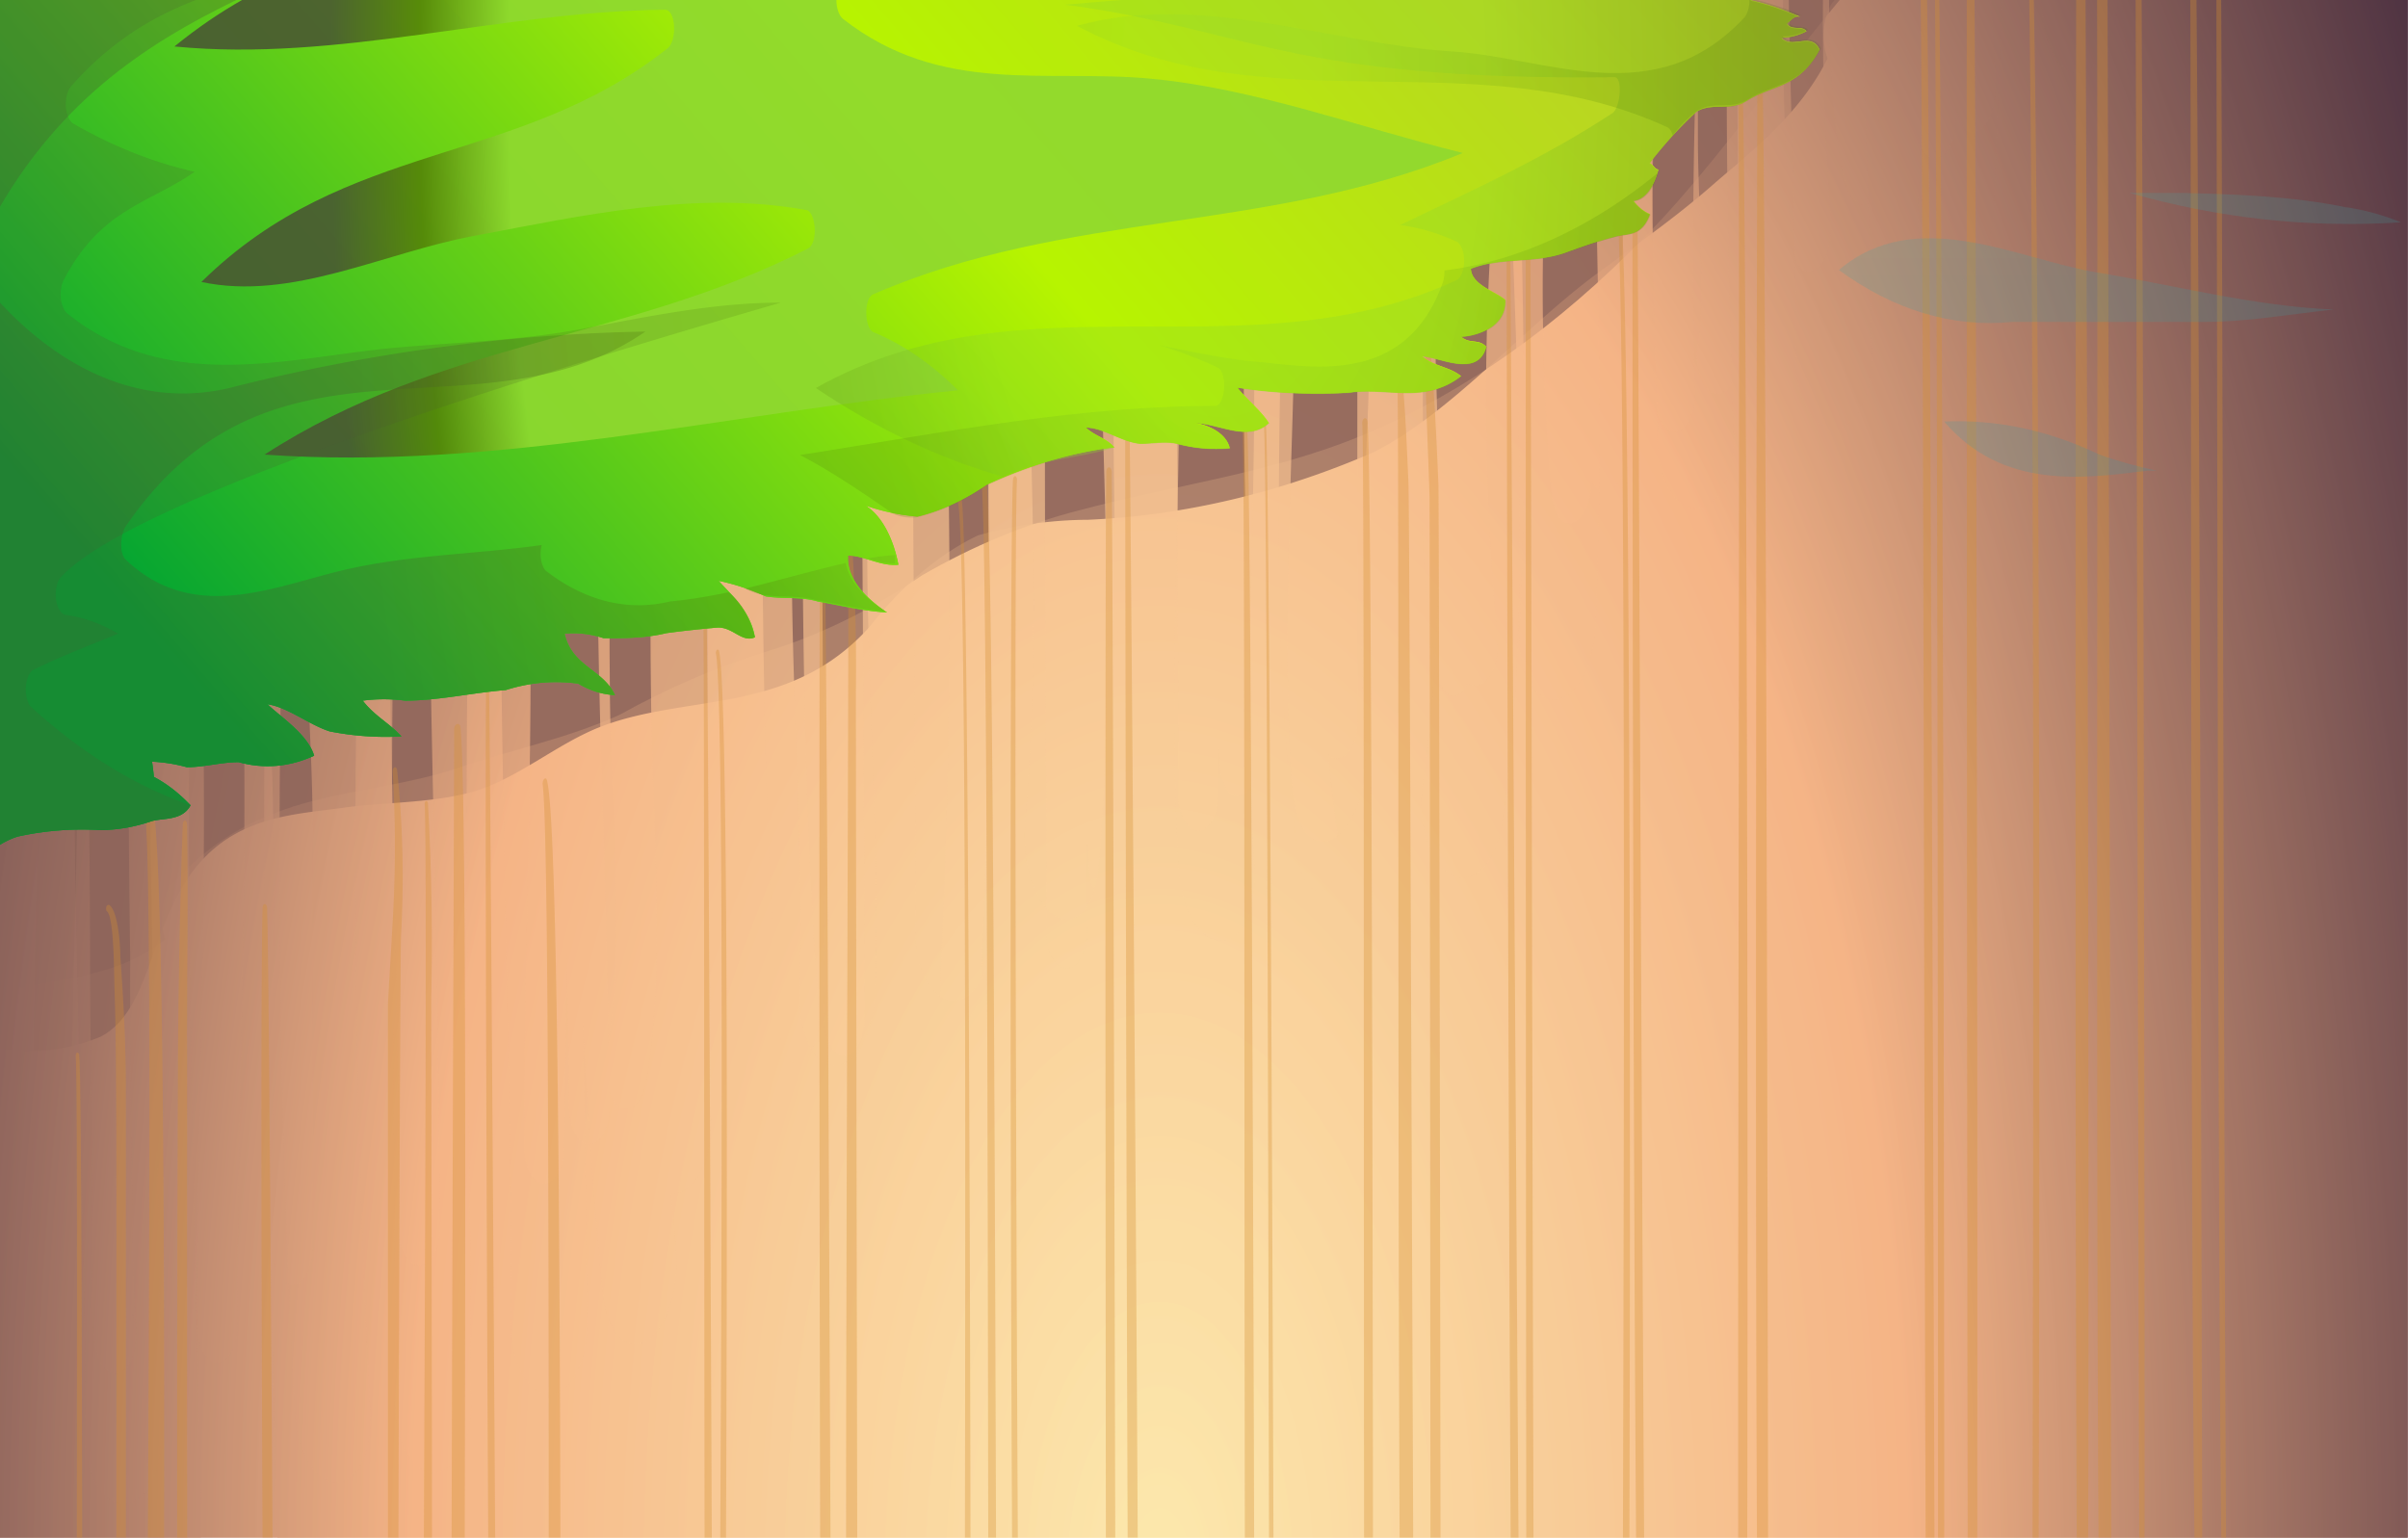 <svg xmlns="http://www.w3.org/2000/svg" width="1439" height="919" fill="none"><g clip-path="url(#a)"><g clip-path="url(#b)"><path fill="url(#c)" d="M0 409.706v841.524h1438.73V-206.823C928.765-211.213 108.311 336.173 0 409.706Z"/><path fill="#8D645B" d="M60.173 619.606c26.325-13.719 29.183-54.876 47.235-86.704 24.821-44.998 64.836-45.547 96.276-49.937 25.122-3.567 50.395-2.743 75.216-8.78 27.98-6.585 53.253-29.633 80.631-40.059 52.05-19.755 112.373-6.585 159.909-59.266 19.728-25.109 41.726-43.684 64.987-54.876 21.803-6.126 43.828-9.244 65.889-9.329 57.428-2.574 114.552-16.092 170.439-40.333 45.731-23.048 87.25-71.888 131.627-105.362 23.919-17.56 48.138-34.297 71.608-54.876 19.7-17.285 51.14-40.608 68.14-75.18-1.13-3.013-1.89-6.453-2.2-10.067a43.84 43.84 0 0 1 .41-10.813c.58-3.503 1.58-6.725 2.93-9.427s3.02-4.816 4.88-6.185c34.9-22.224 68.15-54.876 103.2-76.003 30.27-15.067 61.16-25.71 92.36-31.828 49.24-11.788 97.68-32.75 144.57-62.558v-34.846C928.765-211.213 108.311 336.173 0 409.706v216.759c20.13 3.637 40.448 1.32 60.173-6.859Z" opacity=".7" style="mix-blend-mode:multiply"/><path fill="#8D645B" d="M98.683 561.438c-1.764-5.106-2.389-11.251-1.745-17.171.643-5.92 2.506-11.166 5.205-14.657 52.2-60.364 114.779-51.309 172.094-70.79 31.891-10.975 64.384-17.286 95.975-31.554 28.516-15.887 57.558-28.443 86.95-37.59 32.031-9.68 63.469-25.026 93.869-45.821 30.443-17.617 61.641-30.558 93.267-38.687 61.226-16.463 122.602-22.774 183.076-50.76 58.104-26.424 113.829-67.912 165.474-123.196C1046.85 72.769 1095.89-5.978 1152.01-55.64c26.92-25.304 55.69-43.416 85.44-53.779 30.09-9.329 61.23-9.877 91.91-15.639 37.5-10.523 74.2-28.937 109.37-54.876v-27.438C928.765-211.213 108.311 336.173 0 409.706V593.54c33.095-9.603 68.145-7.683 98.683-32.102Z" opacity=".7" style="mix-blend-mode:multiply"/><path fill="url(#d)" d="M364.497 417.663c-.903-78.472.902-156.67 1.654-235.143l-4.061 2.195c-11.433 145.695 0 293.586 1.504 439.006 9.778-61.735 1.655-141.579.903-206.058Z" opacity=".7" style="mix-blend-mode:multiply"/><path fill="url(#e)" d="M787.659-32.593h-1.354c.601 10.976 1.053 21.95 1.354 32.926.15-10.7 0-21.676 0-32.925Z" opacity=".7" style="mix-blend-mode:multiply"/><path fill="url(#f)" d="M812.331-43.293v65.576c0 47.193-1.054 94.112-1.204 141.031v265.599c.203 3.901-.163 7.83-1.061 11.389-.898 3.56-2.296 6.623-4.053 8.88-1.756 2.256-3.808 3.625-5.948 3.969-2.14.343-4.292-.351-6.238-2.014 1.505 16.463 3.31 32.926 5.566 49.114.747 2.902 1.145 6.062 1.168 9.268.023 3.205-.331 6.383-1.036 9.319-.705 2.936-1.746 5.564-3.054 7.707-1.307 2.142-2.85 3.751-4.526 4.717-1.676.966-3.446 1.268-5.191.885-1.745-.382-3.425-1.441-4.928-3.104-1.502-1.663-2.793-3.893-3.784-6.54-.992-2.647-1.662-5.65-1.965-8.807-24.22-173.408-2.107-356.693-12.035-535.313l-18.202 8.231c-1.204 152.555-7.823 307.03 6.468 457.39 3.159 31.827-20.158 45.546-23.317 13.444 0-3.292 0-6.859-.902-10.426v27.438c0 5.821-1.268 11.404-3.525 15.521-2.257 4.116-5.318 6.429-8.51 6.429-3.191 0-6.253-2.313-8.509-6.429-2.257-4.117-3.525-9.7-3.525-15.521 0-154.75 0-310.323-7.672-464.524l-25.724 12.347c-7.929 160.754-6.821 322.565 3.309 482.907 2.407 31.828-20.91 45.547-23.316 13.445 0-4.939 0-9.878-1.053-14.817v50.211a39.82 39.82 0 0 1-.504 9.232c-.521 2.978-1.382 5.722-2.525 8.052-1.143 2.33-2.542 4.194-4.107 5.471-1.565 1.276-3.26 1.936-4.974 1.936-1.714 0-3.409-.66-4.974-1.936-1.565-1.277-2.965-3.141-4.108-5.471-1.143-2.33-2.003-5.074-2.525-8.052a39.82 39.82 0 0 1-.503-9.232c0-170.114-3.009-340.504 1.956-510.619l-45.13 22.5c10.939 173.088 12.25 347.75 3.911 521.319-1.504 31.828-25.723 32.377-24.219 0 8.352-169.418 7.293-339.942-3.159-508.973l-44.227 23.048c0 168.195 2.106 336.389 2.106 504.583.19 3.107.019 6.253-.503 9.231-.522 2.978-1.382 5.722-2.525 8.053-1.143 2.33-2.543 4.194-4.108 5.47-1.565 1.277-3.26 1.936-4.974 1.936-1.714 0-3.409-.659-4.974-1.936-1.565-1.276-2.964-3.14-4.107-5.47-1.143-2.331-2.004-5.075-2.525-8.053a39.757 39.757 0 0 1-.503-9.231c0-164.627-1.655-327.883-1.956-491.687l-11.583 6.311c1.354 161.335-1.956 323.767 10.53 483.181 2.407 31.828-20.91 45.547-23.317 13.445-12.636-159.963-10.079-321.847-11.282-483.456-21.813 11.798-43.174 23.871-63.934 35.395-.902 90.271-3.309 180.541-1.354 270.537 1.354 64.479 7.823 143.501-3.309 205.785-.538 4.211-1.737 8.046-3.451 11.033-1.715 2.987-3.87 4.997-6.201 5.783-2.332.787-4.738.315-6.925-1.356-2.187-1.671-4.058-4.469-5.386-8.052v9.054c0 5.822-1.268 11.405-3.525 15.522-2.257 4.116-5.318 6.429-8.51 6.429-3.191 0-6.252-2.313-8.509-6.429-2.257-4.117-3.525-9.7-3.525-15.522 0-30.181-.752-60.363-1.505-90.545 0 37.865-1.203 76.003-1.353 114.142 0 5.822-1.268 11.405-3.525 15.521-2.257 4.117-5.318 6.429-8.51 6.429s-6.253-2.312-8.51-6.429c-2.257-4.116-3.524-9.699-3.524-15.521 0-156.396 9.928-315.261-1.806-470.56l-55.659 32.377c0 161.609 6.619 322.944 6.92 484.553.19 3.107.018 6.253-.504 9.231-.521 2.978-1.382 5.722-2.525 8.052-1.143 2.331-2.542 4.195-4.107 5.471-1.565 1.276-3.26 1.936-4.974 1.936-1.714 0-3.409-.66-4.974-1.936-1.565-1.276-2.965-3.14-4.108-5.471-1.143-2.33-2.003-5.074-2.525-8.052a39.812 39.812 0 0 1-.503-9.231c0-156.67-7.07-313.341-6.92-470.011l-47.837 29.359c-5.566 66.948 3.159 137.189 3.159 205.509V745.82c0 5.822-1.268 11.405-3.525 15.521-2.257 4.117-5.318 6.43-8.51 6.43-3.191 0-6.252-2.313-8.509-6.43-2.257-4.116-3.525-9.699-3.525-15.521 0-93.289 2.256-187.949 0-281.238a2629.44 2629.44 0 0 1-4.212-157.768l-16.698 10.426c9.477 157.494 0 317.182 0 475.225 0 5.821-1.268 11.404-3.525 15.521-2.257 4.116-5.318 6.429-8.51 6.429-3.191 0-6.252-2.313-8.509-6.429-2.257-4.117-3.525-9.7-3.525-15.521 0-152.555 9.176-308.128 0-460.408L76.72 359.495c0 69.692 0 139.384 1.053 209.076 0 51.584 0 103.441 1.504 155.299 0 16.463 0 32.925.753 49.388.752 16.463 3.31 22.774-.753 12.073 1.856 5.021 2.541 11.181 1.906 17.124-.634 5.943-2.537 11.183-5.29 14.567-2.753 3.383-6.13 4.634-9.389 3.476-3.258-1.158-6.13-4.629-7.986-9.65-5.717-15.64-3.009-54.876-3.31-72.71 0-49.937-1.053-99.6-1.353-149.537 0-71.064-1.204-142.128-1.354-213.467l-5.115 3.293c.752 161.06-12.486 323.493 1.805 482.907 3.46 31.005-19.105 44.449-22.715 12.621-14.291-160.237-2.557-319.651-2.557-480.163L0 409.706v841.524h1438.73V-206.823c-184.58-1.372-409.78 69.967-626.399 163.53Zm86.799 98.502c-13.076 106.35-14.609 216.342-4.513 323.767a44.446 44.446 0 0 1-.142 13.246c-.708 4.31-2.048 8.185-3.875 11.207-1.827 3.022-4.072 5.076-6.493 5.941-2.42.864-4.924.506-7.241-1.036-1.096 2.747-2.587 4.887-4.309 6.182-1.721 1.295-3.606 1.695-5.445 1.155-1.838-.54-3.559-1.999-4.971-4.214-1.411-2.215-2.459-5.101-3.026-8.336-8.26-46.808-11.229-96.186-8.725-145.146-.848-55.678 3.163-111.248 11.884-164.628.748-4.128 2.093-7.811 3.894-10.66 1.8-2.85 3.989-4.76 6.335-5.528a1170.02 1170.02 0 0 1 4.062-35.395c3.309-31.553 26.024-18.109 22.565 13.445Zm73.861-27.438a3075.745 3075.745 0 0 0-1.805 241.453c.257 4.475-.247 8.985-1.442 12.921-1.196 3.935-3.025 7.105-5.241 9.082-2.216 1.976-4.712 2.662-7.149 1.965-2.437-.696-4.698-2.741-6.476-5.859 0 27.438-20.91 37.041-23.618 7.134-7.828-88.268-7.064-178.363 2.257-266.147.263-4.026 1.173-7.82 2.615-10.906 1.441-3.086 3.351-5.326 5.488-6.44 2.137-1.114 4.407-1.051 6.525.18 2.118 1.23 3.989 3.575 5.379 6.74v-3.568c2.557-32.925 25.874-19.206 23.467 13.445Zm64.989 192.065c-.49 2.792-1.27 5.384-2.3 7.626-1.03 2.242-2.3 4.091-3.72 5.441-1.43 1.351-2.98 2.176-4.58 2.429-1.6.253-3.22-.071-4.75-.954-1.53-.883-2.95-2.307-4.18-4.191-1.23-1.884-2.24-4.192-2.98-6.79-.74-2.599-1.19-5.439-1.33-8.356-.14-2.918.04-5.857.52-8.65 4.51-22.499 0-89.996 0-121.824V9.662a3525.986 3525.986 0 0 0-1.95 222.247v4.115c0 2.883-.32 5.737-.92 8.4-.61 2.664-1.49 5.083-2.61 7.122-1.12 2.038-2.44 3.655-3.9 4.758-1.46 1.103-3.03 1.671-4.61 1.671-1.58 0-3.144-.568-4.605-1.671-1.46-1.103-2.786-2.72-3.904-4.758-1.117-2.039-2.004-4.458-2.609-7.122-.604-2.663-.916-5.517-.916-8.4a2996.82 2996.82 0 0 1 4.212-269.165c.257-4.444 1.3-8.614 2.972-11.88 1.671-3.267 3.88-5.453 6.29-6.228 2.41-.775 4.9-.096 7.08 1.933 2.19 2.03 3.95 5.3 5.02 9.315v-33.2c1.2-32.376 25.27-32.651 24.22 0-1.96 54.876 0 111.398 0 167.097.3 34.572 6.02 91.643-.45 125.94Zm32.79-74.905c-7.07-88.156-7.07-177.718 0-265.874 2.41-32.376 25.73-18.657 23.32 13.171-6.32 79.428-6.32 160.104 0 239.532 2.41 30.731-20.91 44.175-23.32 12.073v1.098Zm31.29-37.316c-13.24-67.772-9.33-148.713-4.51-219.503 2.26-32.102 25.57-18.383 23.32 13.17-6.39 63.832-4.85 129.465 4.51 192.065.47 2.793.64 5.728.49 8.639-.15 2.911-.61 5.74-1.35 8.326-.75 2.586-1.77 4.879-3 6.746-1.24 1.868-2.66 3.274-4.19 4.139-1.53.865-3.14 1.171-4.74.901-1.59-.27-3.14-1.11-4.56-2.473-1.42-1.363-2.68-3.222-3.7-5.471s-1.79-4.844-2.27-7.636v1.097Zm90.26-60.089c2.11 30.182-18.8 43.9-22.86 17.56h-1.51c.54 2.931.74 6.036.59 9.116-.16 3.08-.67 6.066-1.49 8.769-.82 2.702-1.95 5.062-3.3 6.927-1.35 1.865-2.9 3.195-4.55 3.904-1.65.71-3.37.783-5.03.215-1.67-.567-3.25-1.763-4.65-3.51-1.4-1.747-2.59-4.007-3.48-6.637-.89-2.629-1.47-5.569-1.71-8.632-9.64-71.305-8.44-146.052 3.46-216.21.43-3.182 1.33-6.083 2.62-8.377 1.28-2.293 2.89-3.886 4.64-4.599 1.75-.714 3.58-.519 5.27.562 1.7 1.081 3.19 3.005 4.32 5.554 1.87-4.587 4.64-7.668 7.73-8.59 3.09-.922 6.25.388 8.82 3.652 3.67 1.696 6.86 5.86 8.93 11.66 2.06 5.799 2.85 12.806 2.2 19.619-4.19 55.725-4.09 112.245.3 167.92l-.3 1.097Zm27.23-65.028c-9.33-45.942-9.33-96.46 0-142.402 6.77-31.828 27.53-4.39 21.21 24.419-5.42 29.75-5.42 61.894 0 91.643 6.32 29.358-14.44 54.876-20.91 25.243l-.3 1.097Zm25.57 12.896c-7.27-52.731-6.07-108.169 3.46-159.688 6.32-29.633 27.08-3.842 20.76 25.517-6.39 39.416-6.7 81.282-.9 121.001 4.36 30.182-18.96 43.352-23.02 12.073l-.3 1.097Zm52.5-37.041c.75 2.902 1.15 6.062 1.17 9.267.02 3.206-.33 6.383-1.04 9.32-.7 2.936-1.74 5.564-3.05 7.706-1.31 2.143-2.85 3.751-4.53 4.718-1.67.966-3.44 1.268-5.19.885-1.74-.382-3.42-1.44-4.92-3.104-1.51-1.663-2.8-3.893-3.79-6.54-.99-2.647-1.66-5.65-1.96-8.807-7.37-40.81-7.37-84.856 0-125.666.97-5.64 3.14-10.34 6.02-13.067 2.87-2.727 6.23-3.258 9.32-1.475s5.67 5.733 7.16 10.982c1.5 5.248 1.79 11.365.81 17.005-5.78 31.736-5.67 66.063.3 97.678l-.3 1.098Z" opacity=".7" style="mix-blend-mode:multiply"/><path fill="url(#g)" d="M1315.18-198.043c1.85 9.519 2.16 19.8.91 29.633-6.63 64.375-6.63 130.434 0 194.809 5.42 59.814-38.4 85.332-43.82 25.243-8.28-80.239-8.28-162.587 0-242.826h-4.21c0 2.47 0 5.214-1.06 7.957-8.19 54.631-8.97 112.074-2.26 167.371 6.93 59.54-36.89 84.784-43.96 25.243-7.4-62.591-7.81-127.258-1.21-190.144l-19.27 4.39c-1.05 99.874-4.67 199.748-8.73 299.622-2.41 60.637-47.88 61.186-45.17 0 3.76-96.033 7.23-192.066 8.58-288.373l-36.59 10.152c-12.19 118.258-.9 242.551 0 362.455.54 5.968.36 12.077-.53 17.903-.89 5.827-2.46 11.232-4.61 15.841-2.15 4.609-4.82 8.311-7.83 10.851-3.01 2.539-6.29 3.854-9.61 3.854-3.32 0-6.6-1.315-9.61-3.854-3.01-2.54-5.68-6.242-7.83-10.851-2.15-4.609-3.72-10.014-4.61-15.841-.89-5.826-1.07-11.935-.54-17.903 0-115.788-9.18-233.496-1.35-348.187l-37.34 12.073a5597.118 5597.118 0 0 0 1.35 384.13c.54 5.968.36 12.077-.53 17.904s-2.46 11.232-4.61 15.841c-2.15 4.608-4.82 8.311-7.83 10.85-3.01 2.539-6.29 3.854-9.61 3.854-3.32 0-6.6-1.315-9.61-3.854s-5.684-6.242-7.832-10.85c-2.148-4.609-3.721-10.014-4.609-15.841-.888-5.827-1.07-11.936-.534-17.904a6072.802 6072.802 0 0 1-1.957-366.57l-35.383 12.896c-5.42 156.67 7.679 313.889 0 470.834-2.861 60.363-48.482 60.912-45.169 0 7.528-150.908-4.367-301.817 0-453l-4.517 1.647c-11.443 189.87 20.025 384.13-6.173 571.531-1.897 11.352-6.191 20.866-11.937 26.449-5.746 5.583-12.474 6.778-18.703 3.321-6.23-3.457-11.45-11.281-14.514-21.753-3.064-10.471-3.719-22.731-1.822-34.083 13.4-94.935 9.184-196.455 6.022-294.134a3443.618 3443.618 0 0 1-1.807-233.222L821.782-46.86c-5.119 77.375-1.054 155.847-2.56 233.77-1.506 84.235-9.034 172.585-3.312 256.545 4.065 59.814-39.749 85.606-43.815 25.242-6.775-99.873 1.506-198.375 1.807-298.524 0-65.576-1.204-131.427 1.205-196.455l-27.403 12.347c-4.517 82.314 2.108 164.627 1.807 245.295 0 95.484-6.023 190.419 0 285.628 3.764 60.638-41.857 59.815-45.17 0-6.625-106.184 1.807-212.095 0-318.554-1.204-63.93-3.764-127.586-2.108-192.065L658.72 27.771c-8.883 161.609 11.744 325.413-1.957 487.297-5.119 60.363-49.084 34.846-43.965-25.243 12.346-145.421-3.162-292.763 0-439.006l-19.122 9.603c-6.474 162.158-1.505 327.059-1.355 489.217a75.129 75.129 0 0 1-.533 17.904c-.888 5.827-2.461 11.232-4.609 15.841-2.149 4.609-4.822 8.311-7.833 10.85-3.012 2.539-6.291 3.854-9.609 3.854-3.319 0-6.598-1.315-9.609-3.854-3.012-2.539-5.685-6.241-7.833-10.85-2.149-4.609-3.722-10.014-4.61-15.841a75.129 75.129 0 0 1-.533-17.904c0-155.024-3.915-310.871.903-466.444l-27.553 14.268c1.506 76.003-2.56 151.731-2.259 228.283 0 88.076 7.529 177.249 4.819 265.05-1.807 60.912-47.278 61.461-45.17 0 2.409-82.314-4.366-166.273-4.667-249.41 0-72.711 4.065-146.793 3.161-219.503l-48.03 27.438c-9.786 171.486-3.764 345.717-3.613 518.027.325 5.966-.055 11.99-1.115 17.666-1.06 5.675-2.774 10.872-5.028 15.239-2.254 4.368-4.995 7.805-8.039 10.08-3.044 2.275-6.32 3.336-9.607 3.11l2.71 30.456c5.721 59.541-38.093 85.332-43.815 25.243-5.119-52.68-8.883-105.91-11.593-159.139 1.204 58.168 2.258 116.336 2.409 174.505a75.07 75.07 0 0 1-.534 17.903c-.888 5.827-2.46 11.232-4.609 15.841-2.148 4.609-4.821 8.311-7.833 10.85-3.011 2.539-6.29 3.854-9.609 3.854-3.318 0-6.597-1.315-9.609-3.854-3.011-2.539-5.684-6.241-7.833-10.85-2.148-4.609-3.721-10.014-4.609-15.841a75.122 75.122 0 0 1-.533-17.903c0-187.676-9.486-374.802-5.27-561.928l-15.809 9.603c-10.239 198.376-3.162 400.044-3.012 599.243a75.129 75.129 0 0 1-.533 17.904c-.888 5.827-2.461 11.232-4.609 15.841-2.149 4.609-4.822 8.311-7.833 10.85-3.012 2.539-6.291 3.854-9.609 3.854-3.319 0-6.598-1.315-9.609-3.854-3.012-2.539-5.685-6.241-7.833-10.85-2.149-4.609-3.722-10.014-4.61-15.841a75.129 75.129 0 0 1-.533-17.904c0-192.065-5.571-381.661 1.957-571.531l-21.229 12.896c-7.331 189.202-5.921 379.193 4.215 567.964 3.313 60.638-42.158 60.089-45.169 0-9.71-179.165-11.523-359.461-5.42-539.154l-9.938 6.036c-6.624 200.845 0 402.24 4.819 603.634a75.174 75.174 0 0 1-.534 17.903c-.888 5.827-2.461 11.232-4.609 15.841-2.149 4.609-4.821 8.311-7.833 10.85-3.012 2.539-6.291 3.854-9.609 3.854-3.319 0-6.597-1.315-9.609-3.854-3.012-2.539-5.685-6.241-7.833-10.85-2.149-4.609-3.721-10.014-4.609-15.841a75.174 75.174 0 0 1-.534-17.903c-3.915-192.066-10.69-382.485-5.571-573.727l-24.843 15.914v147.067c1.656 116.611 6.023 233.222 6.324 350.108.536 5.968.354 12.077-.534 17.903-.888 5.827-2.46 11.232-4.609 15.841-2.148 4.609-4.821 8.311-7.833 10.851-3.012 2.539-6.29 3.854-9.609 3.854-3.318 0-6.597-1.315-9.609-3.854-3.012-2.54-5.684-6.242-7.833-10.851-2.148-4.609-3.721-10.014-4.61-15.841a75.171 75.171 0 0 1-.533-17.903c0-128.135-6.022-255.721-6.624-384.131v-83.685L0 409.706v841.524h1440V-206.823c-39.75-.275-81.76 2.744-124.82 8.78Z" opacity=".7" style="mix-blend-mode:multiply"/><path fill="#D58E32" fill-opacity=".33" d="M86.95 1241.62h9.627c1.504-216.48 3.911-685.944-4.363-754.813-.902-7.134-5.716-3.842-5.114 3.018 4.964 68.32-.15 536.135-.15 751.795Zm26.927 0c-3.008-181.64-1.805-596.497-2.106-622.288 0-41.98.753-84.509 0-126.215 0-3.567-2.406-3.567-2.557 0-1.655 43.901-2.407 88.076-2.858 132.251 0 23.048-1.956 431.322 1.805 616.252h5.716Zm123.656 0c0-213.46 1.504-667.286 2.106-682.103 1.889-32.859 1.129-66.045-2.257-98.502 0-.655-.142-1.283-.396-1.746-.254-.463-.598-.723-.958-.723-.359 0-.703.26-.957.723-.254.463-.396 1.091-.396 1.746a772.344 772.344 0 0 1 0 89.448c-.903 16.463-1.956 33.2-2.859 49.662V1240.8l5.717.82Zm14.592 0h6.318c0-226.63-.752-631.069-.752-644.788.853-38.997.2-78.055-1.956-116.885-.078-.356-.213-.662-.387-.877-.174-.216-.38-.331-.59-.331-.211 0-.417.115-.591.331-.174.215-.309.521-.387.877 1.955 45.547-1.204 512.814-1.655 761.673Zm24.972 0c0-254.346 3.008-750.972-1.805-805.848 0-4.664-3.761-3.567-3.912 0 0 50.212-2.256 563.3-1.805 804.758l7.522 1.09Zm20.756 0c-1.504-262.303-4.663-768.258-5.566-833.011 0-.437-.095-.856-.264-1.164-.169-.309-.399-.483-.638-.483-.24 0-.469.174-.638.483-.17.308-.265.727-.265 1.164-.902 64.204 1.053 570.433 3.46 833.011h3.911Zm37.156 0c0-228.28 1.053-740.82-8.123-775.118-.752-3.018-3.009 0-2.557 2.47 4.964 41.98 3.008 534.768 3.911 772.648h6.769Zm93.271 0h4.212c0-124.02 5.716-820.39-2.858-852.767-.156-.301-.36-.504-.583-.576-.223-.073-.454-.013-.656.172-.203.185-.368.485-.47.854-.102.37-.136.789-.097 1.197 6.92 34.297 1.505 707.35.452 851.12Zm-1.506 0c-1.203-251.603-3.159-809.415-4.513-873.62a3.37 3.37 0 0 0 .069-.919 3 3 0 0 0-.175-.87 1.66 1.66 0 0 0-.378-.62c-.152-.147-.321-.224-.494-.224-.172 0-.341.077-.493.224a1.66 1.66 0 0 0-.378.62 3 3 0 0 0-.175.87 3.37 3.37 0 0 0 .069.919c.902 63.656 0 622.292 1.805 873.62h4.663Zm70.852 0c-.903-217.85-3.31-843.164-4.664-907.643 0-4.115-2.858-4.115-2.858 0-1.053 59.815 0 717.773.903 907.643h6.619Zm10.683 0h4.965c-.753-61.46-1.806-802.281-1.806-828.347.376-26.841-.227-53.698-1.805-80.393 0-3.292-2.858-2.469-2.858 0 1.053 51.583-4.212 825.33 1.504 908.74Zm68.144-29.63.902 29.63h4.213c0-21.4-1.505-41.98-1.354-63.65 0-31.83 0-850.578-5.566-879.662 0-2.469-2.407 0-2.106 1.921 7.371 40.882 2.707 869.231 3.911 911.761Zm14.893-12.62v42.25h7.07c0-13.99-1.655-29.9-1.805-34.84-1.655-44.73-1.204-878.016-7.221-920.545 0-3.841-3.159-2.195-2.858 1.647 4.964 41.705 3.46 869.508 4.814 911.488Zm16.398-912.311c0-3.293-2.256-3.293-2.407 0-2.708 44.449-1.354 878.011 3.009 921.091 0 .58.126 1.14.352 1.55.226.41.532.64.851.64.319 0 .625-.23.851-.64.226-.41.353-.97.353-1.55-2.106-45.82-5.566-875.819-3.009-921.091Zm59.271 940.291v-54.87c0-33.75-1.805-855.24-2.708-889.263.078-.452.096-.93.053-1.397a4.601 4.601 0 0 0-.299-1.29c-.154-.382-.355-.692-.586-.905-.232-.214-.488-.325-.747-.325-.26 0-.516.111-.747.325-.232.213-.433.523-.586.905a4.567 4.567 0 0 0-.299 1.29 5.43 5.43 0 0 0 .052 1.397c-1.203 42.529 0 871.423 0 913.683 0 6.58-2.407 44.72 5.416 40.06.461-.46.853-1.11 1.141-1.91.288-.8.462-1.72.507-2.67.044-.95-.042-1.91-.25-2.79-.209-.88-.535-1.64-.947-2.24Zm8.122-965.26c0-.655-.142-1.283-.396-1.746-.254-.463-.598-.723-.957-.723s-.704.26-.958.723c-.254.463-.396 1.091-.396 1.746 0 57.62 1.053 903.8 3.911 960.33 0 5.21 3.61 5.21 3.761 0 2.557-56.8-4.212-902.71-4.965-960.33ZM63.932 544.7c4.362 3.293 4.212 39.511 4.513 46.645.902 27.438.902 54.876 1.053 80.118.15 25.243 0 373.427 0 570.157h5.716V651.434c0-27.438-1.354-53.23-3.31-79.57 0-7.957-1.504-27.438-6.618-31.005-1.956-.549-2.407 3.018-1.354 3.841Zm-17.749 696.92h3.911c-1.353-198.65-.601-578.388-2.707-610.216 0-3.018-2.257-3.018-2.106 0 1.654 31.554-.15 409.646.902 610.216Zm119.293 0c-2.257-204.68-4.212-645.885-5.867-698.84a4.29 4.29 0 0 0-.103-.945 3.085 3.085 0 0 0-.294-.801 1.656 1.656 0 0 0-.439-.536.856.856 0 0 0-.518-.188.856.856 0 0 0-.518.188 1.656 1.656 0 0 0-.439.536 3.085 3.085 0 0 0-.294.801 4.29 4.29 0 0 0-.103.945c-1.655 54.875 0 488.67 2.106 698.84h6.469Zm596.309 0c0-167.09-2.557-954.561-5.265-987.761 0-1.646-1.204 0-1.204 0 2.558 35.121 3.009 821.761 3.761 987.761h2.708Zm-11.735 0c0-192.06-1.956-947.702-4.663-983.371.074-.412.093-.85.057-1.279a4.256 4.256 0 0 0-.268-1.187c-.139-.351-.323-.637-.534-.834-.212-.198-.447-.301-.685-.301-.237 0-.472.103-.684.301-.211.197-.395.483-.534.834-.14.352-.231.758-.268 1.187-.037.429-.017.867.057 1.279 2.106 35.669 0 789.661 3.009 982.551l4.513.82Zm70.552 0c0-151.73 0-954.561-3.309-987.761a5.43 5.43 0 0 0 .052-1.397 4.567 4.567 0 0 0-.299-1.29c-.153-.382-.354-.692-.586-.906-.231-.213-.487-.325-.747-.325-.259 0-.515.112-.747.325-.231.214-.432.524-.586.906a4.601 4.601 0 0 0-.299 1.29c-.043.467-.025.945.053 1.397 1.655 32.926 0 831.641 2.256 985.841l4.212 1.92Zm25.577 0c-1.204-92.74-3.611-934.532-4.513-953.464-.903-18.932-1.655-41.157-3.61-61.186 0-.728-.159-1.426-.441-1.941-.282-.514-.665-.803-1.064-.803s-.781.289-1.064.803c-.282.515-.44 1.213-.44 1.941 1.655 35.394-1.504 905.45 5.867 1015.2l5.265-.55Zm9.023 0h6.017a70.52 70.52 0 0 1 0-5.48c0-14.82-1.053-932.893-1.654-947.435-1.204-27.438-2.407-54.876-4.814-80.393 0-.728-.159-1.426-.441-1.94-.282-.515-.664-.804-1.063-.804-.399 0-.782.289-1.064.804-.282.514-.441 1.212-.441 1.94 0 29.633 1.655 58.991 2.558 88.624.15 14.817.601 883.224.902 944.684ZM902.59 140.266c.067-.332.09-.689.065-1.04a3.423 3.423 0 0 0-.206-.977 1.875 1.875 0 0 0-.43-.692c-.172-.164-.364-.25-.558-.25-.194 0-.385.086-.557.25-.172.164-.32.401-.431.692a3.458 3.458 0 0 0-.206.977c-.024.351-.002.708.066 1.04 0 49.663 1.655 1005.324 5.566 1054.164 0 3.57 3.009 2.47 3.159 0 0-50.76-6.468-1004.227-6.468-1054.164Zm15.042 995.174c-1.504-29.36-2.557-962.249-3.159-991.881 0-.655-.142-1.284-.396-1.747-.254-.463-.598-.723-.957-.723-.36 0-.704.26-.958.723-.254.463-.396 1.092-.396 1.747 0 29.632 0 962.521.902 991.881-.432 24.25.832 48.49 3.761 72.16.049.58.161 1.13.327 1.63.167.5.385.93.644 1.27.258.35.551.59.862.73.311.14.634.16.95.07.316-.09.619-.29.892-.59.274-.31.511-.71.7-1.18.188-.47.324-1 .4-1.57.075-.57.088-1.16.039-1.73-.151-23.6-2.858-47.47-3.611-70.79ZM967.576 114.2c0-2.744-2.708 0-1.956 2.47 8.424 35.394 3.009 982.55 3.911 1020.69 0 .73.159 1.42.441 1.94.282.51.665.8 1.064.8s.781-.29 1.064-.8c.282-.52.44-1.21.44-1.94 1.204-36.49 4.363-990.509-4.964-1023.16Zm10.98 16.737c0-.727-.159-1.425-.441-1.94-.282-.514-.665-.803-1.064-.803s-.781.289-1.064.803c-.282.515-.44 1.213-.44 1.94 0 32.377 0 974.873 6.168 1004.773.144.64.413 1.15.754 1.44.341.29.73.34 1.088.13.359-.21.663-.65.851-1.25.188-.59.247-1.29.165-1.96-2.106-33.48-5.416-969.11-6.017-1003.133Zm62.424-88.076c0-.582-.12-1.14-.35-1.552-.22-.411-.53-.642-.85-.642-.32 0-.62.23-.85.642-.23.412-.35.97-.35 1.553 1.95 35.394-1.21 985.568.9 1020.688 0 4.94 3.31 4.67 3.61 0 2.26-33.47 1.35-986.665-2.11-1020.688Zm12.04-2.469c.08-.412.1-.85.06-1.279a4.322 4.322 0 0 0-.27-1.186c-.14-.352-.32-.638-.53-.835-.22-.197-.45-.3-.69-.3-.24 0-.47.103-.68.3-.21.197-.4.483-.54.835-.14.35-.23.758-.26 1.186-.04.429-.02.867.05 1.28 0 42.528-2.85 1005.597 2.26 1047.027.13.88.41 1.66.8 2.21.4.55.88.85 1.38.85.5 0 .98-.3 1.38-.85.39-.55.67-1.33.8-2.21 0-44.45-1.05-1004.773-3.76-1047.028Zm108.91 1031.388c0-22.77 0-1113.427-4.66-1134.829 0-2.47-2.26-1.646-1.96 0 3.01 23.871 3.01 1115.629 2.71 1140.049 0 7.4-.9 17.56-1.2 27.43-.76-24.97-2.71-1117.542-6.17-1140.315 0-4.939-4.06-3.018-3.61 1.92 3.16 34.298 2.41 1136.475 5.56 1170.505 0 5.48 4.52 3.84 4.52 0v-18.39c.2 2.48.6 4.88 1.2 7.14.09.42.24.78.44 1.03.2.26.44.4.69.4.25 0 .48-.14.69-.4.2-.25.35-.61.44-1.03 2.25-17.53 2.71-35.67 1.35-53.51Zm17.15-1144.706a5.064 5.064 0 0 0-.37-1.518c-.19-.446-.43-.803-.71-1.044-.28-.24-.59-.358-.89-.342-.31.016-.61.165-.89.434-3.3 3.019-1.8 2.195-5.56 7.683-1.2 1.92 0 6.036 1.2 4.39.99-1.65 2.18-2.87 3.46-3.567 0 27.438 0 1122.76 1.21 1149.65-.09.61-.1 1.24-.04 1.86.07.62.22 1.2.43 1.7s.48.91.79 1.18c.31.28.65.43 1 .43.34 0 .68-.15.99-.43.31-.27.58-.68.79-1.18.22-.5.36-1.08.43-1.7.07-.62.06-1.25-.03-1.86 1.65-28.81.45-1127.15-1.81-1155.686Zm31.89-35.121c-.9-2.469-2.86 0-1.95 3.293 9.02 29.084 5.11 1141.964 5.41 1174.894 0 4.39 3.16 4.39 3.16 0 .9-32.65 3.91-1150.474-6.62-1178.187Zm34.91 47.468a860.012 860.012 0 0 0-5.87-74.357c0-4.115-3.31-2.469-3.01 1.647 1.99 26.114 3.25 52.397 3.76 78.746 0 15.091-1.8 1106.573 2.11 1119.743.14.59.37 1.08.66 1.44.3.35.64.53.99.53s.7-.18.99-.53c.29-.36.53-.85.67-1.44 4.06-14 .45-1109.59-.3-1125.779Zm13.08-21.402c.37-16.805-1.06-33.58-4.21-49.388-.9-3.018-3.16 0-2.86 2.469 3.76 38.413-1.65 1149.37 4.81 1186.41.12 1.31.52 2.48 1.12 3.26.59.77 1.33 1.08 2.04.86.72-.22 1.36-.95 1.79-2.03.42-1.08.59-2.42.47-3.73-.45-24.7-2.26-1115.626-3.16-1137.851Zm19.71-52.132c0-4.115-3.46-4.39-3.16 0 1.2 27.438 2.41 1084.62 3.16 1112.881 0 .655.14 1.283.4 1.746.25.463.59.723.95.723s.71-.26.96-.723c.25-.463.4-1.091.4-1.746.75-28.261-.75-1084.894-2.71-1112.881Zm31.29-13.17c0-3.292-2.86-1.92-2.41 0 3.31 29.359 0 1090.93 5.57 1119.191-.08.452-.1.931-.05 1.398.04.467.14.909.29 1.29.16.381.36.691.59.905.23.214.49.325.75.325s.51-.111.74-.325c.24-.214.44-.524.59-.905.15-.381.26-.823.3-1.29.04-.467.02-.946-.05-1.398-.6-28.809-1.51-1091.479-6.32-1119.191Zm16.4 6.036c0-2.743-2.71-2.195-2.56 0 1.35 23.048 1.05 1075.84 4.66 1097.516 0 3.018 2.41 1.646 2.26 0-1.51-23.048-2.71-1074.468-4.36-1097.516Z"/><path fill="url(#h)" d="M1449.11-212.037c-26.93-12.621-247.91 6.036-325.69 0-77.77-6.036-170.286-25.243-247.908-25.243-77.623 0-319.818 43.901-433.243 37.59-113.426-6.311-155.396 0-236.027-31.279C151.635-252.096 56.111-246.609 0-242.219v747.134c3.483-2.16 7.054-3.812 10.68-4.939 16.42-3.584 32.966-4.868 49.493-3.841 10.093-.101 20.162-1.845 30.086-5.213 6.469-2.195 18.503 0 23.618-9.604-6.912-7.289-14.288-13.002-21.963-17.011 0-1.372-.903-8.231-1.053-9.055 6.95.292 13.885 1.392 20.759 3.293 10.53 0 20.609-3.018 30.989-3.018 15.034 4.207 30.376 2.901 45.13-3.841-3.761-12.896-20.91-23.871-27.83-30.731 11.884 1.646 24.971 12.347 37.156 16.188 14.237 2.797 28.561 3.806 42.873 3.019-7.521-8.232-15.945-12.073-23.166-21.402a97.445 97.445 0 0 1 25.272 0c20.008 0 39.564-4.664 60.173-6.311 14.298-4.559 28.851-5.849 43.324-3.841 7.104 4.186 14.5 6.496 21.963 6.86-7.22-15.64-25.723-17.012-30.086-36.767 7.804-.711 15.627.21 23.317 2.744 12.636 0 24.972 0 37.457-3.019 10.079-1.371 20.609-2.469 30.087-3.292 9.477-.823 15.043 9.329 22.865 5.762-2.858-16.463-15.043-26.066-21.662-33.749 9.479 1.984 18.876 5.1 28.131 9.329 10.38 1.646 20.759 0 31.139 3.018 13.99 2.47 27.379 5.762 41.369 6.585-6.92-4.664-24.521-17.286-23.317-34.023 9.628 0 19.406 6.585 30.086 5.488-1.588-8.25-4.189-15.727-7.605-21.862-3.415-6.135-7.554-10.764-12.101-13.533 10.279 3.562 20.686 5.763 31.139 6.585 14.038-3.453 27.816-9.804 41.068-18.932 25.053-11.651 50.629-19.181 76.419-22.499-5.115-5.762-11.433-6.585-16.999-11.798 10.681 0 21.662 8.78 32.644 9.603 7.221 0 15.043-1.646 21.662 0 10.504 2.842 21.137 3.761 31.741 2.744-2.407-10.427-16.096-14.817-21.812-15.091 15.043 0 32.342 11.798 45.129 0-5.265-7.957-12.636-13.445-18.804-21.127 22.215 3.319 44.515 4.327 66.792 3.018 22.113-3.567 45.129 7.134 66.942-9.878-7.221-5.762-16.247-5.762-23.167-11.798 9.478 0 33.246 13.445 38.21-5.762-4.663-4.939-9.929-1.372-15.043-6.036 6.468 0 27.078-4.39 26.325-21.951-4.813-4.664-20.157-8.78-20.458-18.657 18.954-7.409 38.661-2.744 57.916-10.152 9.778-3.567 19.255-6.86 29.184-9.329 6.919-1.647 15.043 0 19.856-13.171-3.568-1.411-6.945-4.117-9.928-7.956 3.201-.317 6.294-2.221 8.946-5.51 2.651-3.288 4.759-7.834 6.097-13.148-2.106 0-3.309-3.293-5.265-3.842 8.902-11.479 18.252-21.75 27.982-30.73 9.78-5.762 20.16 0 30.08-6.585 15.05-9.603 30.99-7.134 43.48-30.456-4.96-10.975-16.25 0-22.87-7.134 5.09-.017 10.15-1.31 15.05-3.841-2.71-3.842-8.73 0-11.74-4.665 3.01-2.195 4.82-5.213 8.28-3.841-9.92-4.416-19.96-7.805-30.09-10.152 4.86-3.064 9.92-4.91 15.04-5.488 11.14-4.938 21.06-16.737 32.05-21.95 8.12-3.841 31.74-5.488 36.55-21.127-5.9-4.628-12.23-7.143-18.65-7.408 9.32-7.957 21.36 4.664 30.08-5.762-3.91 0-8.12 1.646-10.98-3.842 12.79-8.505 24.07-4.115 36.56-17.834 9.32-7.45 18.32-16.163 26.92-26.066-3.49-2.521-7.22-3.824-10.98-3.842 26.93 0 52.95-6.036 79.88-6.036 15.04 0 44.08 7.957 53.56-15.091-5.35-1.444-10.47-4.901-15.05-10.152 12.71 1.606 25.48-.15 37.91-5.213-3.71-2.098-7.55-3.387-11.43-3.841 11.28-11.25 34.45-2.47 47.84-2.47 13.38 0 38.96 5.214 45.12-21.127-5.11 0-12.63 1.646-16.24-3.018 10.64-2.121 21.07-6.923 30.99-14.268 9.47-7.671 19.72-11.598 30.08-11.524l-16.09-6.036Z"/><path fill="url(#i)" d="M1449.11-212.037c-26.93-12.621-247.91 6.036-325.69 0-77.77-6.036-170.286-25.243-247.908-25.243-77.623 0-319.818 43.901-433.243 37.59-113.426-6.311-155.396 0-236.027-31.279C151.635-252.096 56.111-246.609 0-242.219v747.134c3.483-2.16 7.054-3.812 10.68-4.939 16.42-3.584 32.966-4.868 49.493-3.841 10.093-.101 20.162-1.845 30.086-5.213 6.469-2.195 18.503 0 23.618-9.604-6.912-7.289-14.288-13.002-21.963-17.011 0-1.372-.903-8.231-1.053-9.055 6.95.292 13.885 1.392 20.759 3.293 10.53 0 20.609-3.018 30.989-3.018 15.034 4.207 30.376 2.901 45.13-3.841-3.761-12.896-20.91-23.871-27.83-30.731 11.884 1.646 24.971 12.347 37.156 16.188 14.237 2.797 28.561 3.806 42.873 3.019-7.521-8.232-15.945-12.073-23.166-21.402a97.445 97.445 0 0 1 25.272 0c20.008 0 39.564-4.664 60.173-6.311 14.298-4.559 28.851-5.849 43.324-3.841 7.104 4.186 14.5 6.496 21.963 6.86-7.22-15.64-25.723-17.012-30.086-36.767 7.804-.711 15.627.21 23.317 2.744 12.636 0 24.972 0 37.457-3.019 10.079-1.371 20.609-2.469 30.087-3.292 9.477-.823 15.043 9.329 22.865 5.762-2.858-16.463-15.043-26.066-21.662-33.749 9.479 1.984 18.876 5.1 28.131 9.329 10.38 1.646 20.759 0 31.139 3.018 13.99 2.47 27.379 5.762 41.369 6.585-6.92-4.664-24.521-17.286-23.317-34.023 9.628 0 19.406 6.585 30.086 5.488-1.588-8.25-4.189-15.727-7.605-21.862-3.415-6.135-7.554-10.764-12.101-13.533 10.279 3.562 20.686 5.763 31.139 6.585 14.038-3.453 27.816-9.804 41.068-18.932 25.053-11.651 50.629-19.181 76.419-22.499-5.115-5.762-11.433-6.585-16.999-11.798 10.681 0 21.662 8.78 32.644 9.603 7.221 0 15.043-1.646 21.662 0 10.504 2.842 21.137 3.761 31.741 2.744-2.407-10.427-16.096-14.817-21.812-15.091 15.043 0 32.342 11.798 45.129 0-5.265-7.957-12.636-13.445-18.804-21.127 22.215 3.319 44.515 4.327 66.792 3.018 22.113-3.567 45.129 7.134 66.942-9.878-7.221-5.762-16.247-5.762-23.167-11.798 9.478 0 33.246 13.445 38.21-5.762-4.663-4.939-9.929-1.372-15.043-6.036 6.468 0 27.078-4.39 26.325-21.951-4.813-4.664-20.157-8.78-20.458-18.657 18.954-7.409 38.661-2.744 57.916-10.152 9.778-3.567 19.255-6.86 29.184-9.329 6.919-1.647 15.043 0 19.856-13.171-3.568-1.411-6.945-4.117-9.928-7.956 3.201-.317 6.294-2.221 8.946-5.51 2.651-3.288 4.759-7.834 6.097-13.148-2.106 0-3.309-3.293-5.265-3.842 8.902-11.479 18.252-21.75 27.982-30.73 9.78-5.762 20.16 0 30.08-6.585 15.05-9.603 30.99-7.134 43.48-30.456-4.96-10.975-16.25 0-22.87-7.134 5.09-.017 10.15-1.31 15.05-3.841-2.71-3.842-8.73 0-11.74-4.665 3.01-2.195 4.82-5.213 8.28-3.841-9.92-4.416-19.96-7.805-30.09-10.152 4.86-3.064 9.92-4.91 15.04-5.488 11.14-4.938 21.06-16.737 32.05-21.95 8.12-3.841 31.74-5.488 36.55-21.127-5.9-4.628-12.23-7.143-18.65-7.408 9.32-7.957 21.36 4.664 30.08-5.762-3.91 0-8.12 1.646-10.98-3.842 12.79-8.505 24.07-4.115 36.56-17.834 9.32-7.45 18.32-16.163 26.92-26.066-3.49-2.521-7.22-3.824-10.98-3.842 26.93 0 52.95-6.036 79.88-6.036 15.04 0 44.08 7.957 53.56-15.091-5.35-1.444-10.47-4.901-15.05-10.152 12.71 1.606 25.48-.15 37.91-5.213-3.71-2.098-7.55-3.387-11.43-3.841 11.28-11.25 34.45-2.47 47.84-2.47 13.38 0 38.96 5.214 45.12-21.127-5.11 0-12.63 1.646-16.24-3.018 10.64-2.121 21.07-6.923 30.99-14.268 9.47-7.671 19.72-11.598 30.08-11.524l-16.09-6.036Z"/><path fill="url(#j)" d="M409.325-167.587c7.221 0 7.221 23.322 0 23.322-71.154 0-152.838 10.427-219.931 70.241 38.21 7.409 76.871-16.737 114.93-23.047 46.483-7.957 94.17-1.921 140.954-1.921 6.168 0 7.823 20.578 1.505 22.773-113.426 40.06-234.373 15.64-342.533 103.99 97.781 9.603 195.561-21.127 293.191-21.95 6.619 0 7.221 18.657 1.504 23.047-90.108 71.339-191.349 53.779-278.599 139.659 54.005 11.524 109.063-17.56 162.466-27.438 65.438-12.347 132.982-27.438 198.57-15.639 6.017 0 7.973 19.755 1.504 23.048-106.957 54.875-219.479 54.875-324.781 123.196 138.397 9.877 276.342-24.694 414.438-38.413-15.977-15.873-33.091-27.602-50.845-34.847-5.115-2.743-5.566-20.029 0-22.499 116.133-50.485 236.328-36.492 352.461-84.508-62.279-15.366-124.407-38.688-186.987-44.45-62.579-5.762-124.707 10.152-183.376-35.669-1.186-.979-2.192-2.56-2.898-4.555-.706-1.996-1.081-4.32-1.081-6.694 0-2.375.375-4.699 1.081-6.694s1.712-3.577 2.898-4.556C644.6-95.15 794.881 24.753 934.181-71.28c-120.345-3.567-152.839-31.279-222.789-35.669-90.259-5.488-7.823-20.579-1.505-23.048 127.888-45.208 258.017-65.899 388.263-61.735 35.2 0 70.25 3.567 105.3 2.469 35.91-1.946 71.68-9.103 106.96-21.401l10.98-3.567c-72.51 2.195-156.45 6.31-198.57 3.018-77.02-7.957-169.685-26.066-247.307-26.066-77.623 0-319.818 43.901-433.243 37.59-113.426-6.311-155.396 0-236.027-31.279-18.423-6.482-37.072-10.607-55.811-12.347 84.844 40.059 170.891 74.631 258.893 75.728Z" opacity=".9" style="mix-blend-mode:screen"/><path fill="url(#k)" d="M263.857-47.409C175.704-38.08 82.737-17.776 0-71.006V123.53C41.52 52.465 98.232 20.363 149.078-3.783c38.059-18.109 76.569-30.73 114.779-43.626Z" opacity=".3" style="mix-blend-mode:multiply"/><path fill="url(#l)" d="M1405.78-178.288c-31.49 1.431-62.99-.861-94.32-6.859-35.17-8.085-70.67-10.29-106.05-6.585-39.57 7.134 127.86-18.384-99.89 115.788C958.247 11.857 914.321-21.892 636.474 2.802 745.537 17.345 770.81 48.35 964.866 46.154c4.964 0 3.46 18.11-1.203 21.402-41.67 27.438-84.392 46.37-126.964 66.948 11.576 1.505 23.055 4.903 34.298 10.152 1.186.979 2.192 2.561 2.898 4.556s1.081 4.319 1.081 6.694c0 2.374-.375 4.698-1.081 6.694-.706 1.995-1.712 3.577-2.898 4.555-126.062 58.717-258.592-5.487-383.45 64.754 36.163 24.295 73.55 42.033 111.62 52.955 22.414-10.701 43.625-10.426 66.641-17.286-5.114-5.762-11.432-6.585-16.998-11.798 10.68 0 21.662 8.78 32.643 9.603 7.221 0 15.043-1.646 21.662 0 10.504 2.842 21.137 3.761 31.741 2.744-2.407-10.427-16.096-14.817-21.812-15.091 15.043 0 32.343 11.798 45.129 0-5.265-7.957-12.636-13.445-18.804-21.127 22.215 3.319 44.515 4.327 66.792 3.018 22.113-3.567 45.129 7.134 66.942-9.878-7.221-5.762-16.247-5.762-23.166-11.798 9.477 0 33.245 13.445 38.209-5.762-4.663-4.939-9.928-1.372-15.043-6.036 6.469 0 27.078-4.39 26.326-21.951-4.814-4.664-20.158-8.78-20.459-18.657 18.954-7.409 38.661-2.744 57.916-10.152 9.778-3.567 19.255-6.86 29.184-9.329 6.92-1.646 15.043 0 19.857-13.17-3.569-1.412-6.945-4.118-9.929-7.957 3.201-.316 6.295-2.221 8.946-5.51 2.651-3.288 4.759-7.834 6.097-13.148-2.106 0-3.309-3.293-5.265-3.841 8.902-11.48 18.254-21.75 27.984-30.73 9.77-5.763 20.15 0 30.08-6.586 15.05-9.603 30.99-7.134 43.48-30.456-4.97-10.975-16.25 0-22.87-7.134 5.09-.017 10.15-1.31 15.05-3.841-2.71-3.841-8.73 0-11.74-4.665 3.01-2.195 4.82-5.213 8.28-3.84-9.92-4.416-19.97-7.806-30.09-10.153 4.85-3.063 9.91-4.91 15.04-5.487 11.13-4.94 21.06-16.738 32.04-21.95 8.13-3.842 31.74-5.488 36.56-21.128-5.9-4.628-12.23-7.143-18.65-7.408 9.32-7.957 21.36 4.664 30.08-5.762-3.91 0-8.12 1.646-10.98-3.841 12.79-8.506 24.07-4.116 36.56-17.835 9.32-7.538 18.32-16.343 26.92-26.34-3.49-2.521-7.22-3.824-10.98-3.842 26.93 0 52.95-6.036 79.88-6.036 15.04 0 44.08 7.957 53.55-15.091-5.34-1.444-10.47-4.902-15.04-10.152 12.71 1.606 25.48-.15 37.91-5.213-3.72-2.098-7.55-3.387-11.43-3.841 11.28-11.25 34.45-2.47 47.83-2.47 13.39 0 38.97 5.213 45.13-21.127-5.26-1.098-10.68.549-14.59-1.098Z" opacity=".3" style="mix-blend-mode:multiply"/><path fill="url(#m)" d="M518.688 333.703c5.286 2.103 10.685 3.115 16.096 3.018a60.706 60.706 0 0 0 0-4.939c-5.867.275-10.982 1.098-16.096 1.921Z" opacity=".3" style="mix-blend-mode:multiply"/><path fill="url(#n)" d="M505.45 336.447c-20.158 4.664-40.316 10.426-60.173 15.365 3.65 1.808 7.372 3.093 11.132 3.842 10.38 1.646 20.76 0 31.14 3.018 13.99 2.469 27.378 5.762 41.368 6.585-6.619-4.116-21.211-14.817-23.467-28.81Z" opacity=".3" style="mix-blend-mode:multiply"/><path fill="url(#o)" d="M435.199 354.007c-11.734 2.469-23.317 4.39-34.901 5.488-25.289 6.106-51.013-.34-74.463-18.658-1.271-1.657-2.18-4.082-2.566-6.843-.385-2.762-.222-5.684.46-8.248-40.918 5.762-81.685 5.762-122.301 15.914-40.617 10.152-87.1 30.182-126.212-7.134-4.212-3.841-3.16-15.639 0-20.029 88.153-128.959 211.507-48.291 310.491-116.337-81.779 1.531-163.424 12.436-244.452 32.651-48.831 13.375-98.7-4.255-141.255-49.937v324.041c3.483-2.16 7.054-3.811 10.68-4.938 16.42-3.585 32.966-4.869 49.493-3.842 10.093-.1 20.162-1.845 30.086-5.213 6.469-2.195 18.503 0 23.618-9.603-6.912-7.29-14.288-13.003-21.963-17.012 0-1.372-.903-8.231-1.053-9.054 6.95.291 13.885 1.391 20.759 3.292 10.53 0 20.609-3.018 30.989-3.018 15.034 4.208 30.376 2.902 45.13-3.841-3.761-12.896-20.91-23.871-27.83-30.73 11.884 1.646 24.971 12.347 37.156 16.188 14.237 2.797 28.561 3.805 42.873 3.018-7.521-8.231-15.945-12.073-23.166-21.402a97.445 97.445 0 0 1 25.272 0c20.008 0 39.564-4.664 60.173-6.31 14.298-4.559 28.851-5.85 43.324-3.842 7.104 4.187 14.5 6.497 21.963 6.86-7.22-15.64-25.723-17.012-30.086-36.767 7.804-.71 15.627.21 23.317 2.744 12.636 0 24.972 0 37.457-3.018 10.079-1.372 20.609-2.47 30.087-3.293 9.477-.823 15.043 9.329 22.865 5.762-3.182-12.422-8.906-22.076-15.945-26.889Z" opacity=".3" style="mix-blend-mode:multiply"/><g opacity=".2" style="mix-blend-mode:multiply"><path fill="url(#p)" d="M990.892 103.225c-40.357 33.029-83.592 52.813-127.717 58.443.059 2.276-.199 4.542-.752 6.585-21.963 63.107-79.277 50.76-111.169 48.016-18.954-1.646-38.51-6.036-58.217-9.877a275.827 275.827 0 0 1 34.449 13.17c6.318 2.744 4.814 23.048-1.354 23.048-83.038 0-165.475 16.462-248.062 29.358 18.503 9.603 37.157 22.225 55.66 35.121 4.924 2.119 10.005 2.768 15.043 1.92 14.038-3.453 27.816-9.804 41.068-18.932 25.053-11.651 50.629-19.181 76.419-22.499-5.114-5.762-11.433-6.585-16.999-11.798 10.681 0 21.663 8.78 32.644 9.603 7.221 0 15.043-1.646 21.662 0 10.504 2.842 21.137 3.761 31.741 2.744-2.407-10.427-16.096-14.817-21.812-15.091 15.043 0 32.343 11.798 45.129 0-5.265-7.957-12.636-13.445-18.804-21.127 22.215 3.319 44.515 4.327 66.792 3.018 22.113-3.567 45.129 7.134 66.942-9.878-7.221-5.762-16.247-5.762-23.167-11.798 9.478 0 33.246 13.445 38.21-5.762-4.663-4.939-9.928-1.372-15.043-6.036 6.468 0 27.078-4.39 26.325-21.951-4.813-4.664-20.157-8.78-20.458-18.657 18.954-7.409 38.661-2.744 57.916-10.152 9.778-3.567 19.255-6.86 29.184-9.329 6.92-1.647 15.043 0 19.857-13.17-3.569-1.412-6.945-4.118-9.929-7.957 3.031-.151 5.98-1.817 8.527-4.817 2.547-3 4.593-7.219 5.915-12.195Z"/><path fill="url(#q)" d="M1412.25-177.465c-54.45 20.03-112.52 3.293-168.93-3.018 3.46 1.921 6.77 4.39 10.08 6.86 1.23.94 2.28 2.523 3.02 4.549.73 2.026 1.13 4.404 1.13 6.837s-.4 4.812-1.13 6.838c-.74 2.026-1.79 3.608-3.02 4.549-60.18 32.102-122.76 21.402-183.68 31.554l-13.39 2.195c14.98 4.546 29.49 13.244 43.02 25.791 4.82 4.665 2.86 18.658-1.35 21.402-45.13 31.279-92.67 33.2-139.299 48.84 26.326 12.895 56.109-3.842 82.589 9.877 1.11.846 2.07 2.216 2.8 3.97.72 1.754 1.17 3.827 1.31 6.007.14 2.18-.04 4.388-.53 6.396-.48 2.008-1.25 3.743-2.23 5.028-53.401 57.62-117.485 24.146-174.499 20.579-73.862-4.665-150.431-35.944-224.594-15.365 114.93 61.186 237.08 7.408 352.912 60.637.687.374 1.323 1.006 1.868 1.857.544.851.984 1.901 1.291 3.082 4.632-6.203 9.692-11.276 15.042-15.09 9.78-5.763 20.16 0 30.09-6.586 15.04-9.603 30.99-7.134 43.47-30.456-4.96-10.975-16.24 0-22.86-7.134 5.08-.017 10.15-1.31 15.04-3.841-2.71-3.841-8.72 0-11.73-4.664 3.01-2.195 4.81-5.214 8.27-3.842-9.92-4.415-19.96-7.805-30.09-10.152 4.86-3.063 9.92-4.91 15.05-5.487 11.13-4.94 21.06-16.737 32.04-21.95 8.12-3.842 31.74-5.488 36.55-21.128-5.9-4.627-12.23-7.142-18.65-7.408 9.33-7.957 21.36 4.664 30.09-5.762-3.91 0-8.13 1.646-10.98-3.841 12.78-8.506 24.06-4.116 36.55-17.835 9-7.257 17.7-15.693 26.02-25.243-3.49-2.521-7.22-3.823-10.98-3.841 26.93 0 52.96-6.036 79.88-6.036 15.05 0 44.08 7.957 53.56-15.091-5.35-1.445-10.47-4.902-15.05-10.152 12.71 1.605 25.48-.151 37.91-5.213-3.71-2.098-7.55-3.388-11.43-3.842 11.28-11.249 34.45-2.469 47.84-2.469 13.38 0 38.96 5.213 45.13-21.127-2.7-.668-5.42-.76-8.13-.275Z"/><path fill="url(#r)" d="M18.052 422.053c-.935-1.331-1.666-3.078-2.124-5.073-.458-1.995-.627-4.172-.49-6.32.135-2.149.571-4.198 1.266-5.95.695-1.753 1.625-3.15 2.702-4.058 16.998-8.506 33.997-14.817 51.146-21.951-10.29-6.085-20.95-9.863-31.74-11.249-1.287-.44-2.476-1.552-3.423-3.199-.948-1.647-1.613-3.76-1.915-6.083a22.122 22.122 0 0 1 .21-7.004c.44-2.248 1.229-4.216 2.27-5.664 37.607-42.529 236.026-108.38 430.685-164.628-39.714 0-78.977 8.232-118.54 15.64-39.564 7.408-75.968 7.957-114.178 11.524-62.73 6.036-133.583 27.438-193.605-20.579-.983-.805-1.85-2.017-2.53-3.541-.681-1.524-1.157-3.316-1.391-5.235a22.8 22.8 0 0 1 .044-5.816c.263-1.906.766-3.674 1.47-5.163 22.264-43.077 51.447-46.096 78.375-65.028-24.757-5.602-49.179-15.338-72.96-29.084-1.076-.908-2.006-2.305-2.701-4.058-.695-1.752-1.131-3.801-1.267-5.95-.136-2.148.033-4.325.49-6.32.459-1.995 1.19-3.742 2.124-5.073C97.18-11.191 162.316-8.721 222.488-30.123c37.608-13.445 75.216-27.438 112.674-42.803C246.858-61.402 157.351-49.33 73.411-106.95c-.995-.777-1.876-1.97-2.573-3.481-.696-1.511-1.189-3.299-1.437-5.22a22.813 22.813 0 0 1 .005-5.843c.252-1.919.748-3.704 1.447-5.211 20.158-37.59 50.244-43.352 76.419-43.352 35.803 0 71.455 11.524 107.258 10.426 42.09-3.239 83.696-17.659 123.504-42.803-57.64 2.238-115.243-6.962-171.792-27.438C151.635-252.095 56.111-246.608 0-242.218v747.134c3.483-2.161 7.054-3.812 10.68-4.939 16.42-3.584 32.966-4.868 49.493-3.841 10.093-.101 20.162-1.846 30.086-5.214 6.469-2.195 18.503 0 23.618-9.603-33.29-11.588-65.537-31.533-95.825-59.266Z"/></g><path fill="url(#s)" d="M1161.78 251.938c35.2 41.157 83.64 34.023 121.85 29.359h5.27c-11.44-2.47-22.87-5.488-34.3-9.604-30.28-14.508-61.52-21.158-92.82-19.755Z" opacity=".2" style="mix-blend-mode:multiply"/><path fill="url(#t)" d="M1394.5 184.99c-47.39-1.921-94.92-14.542-141.71-22.225-46.78-7.683-107.55-40.882-153.89-1.372 32.9 24.013 68.27 34.596 103.65 31.005h114.93c25.72 0 51.45-4.664 77.02-7.408Z" opacity=".2" style="mix-blend-mode:multiply"/><path fill="url(#u)" d="M1401.57 123.803c-32.49-6.585-65.29-7.682-97.93-8.505h-31.14c53.68 15.264 108.03 21.144 162.32 17.56-10.96-4.439-22.07-7.465-33.25-9.055Z" opacity=".2" style="mix-blend-mode:multiply"/></g></g><defs><radialGradient id="c" cx="0" cy="0" r="1" gradientTransform="matrix(879.443 0 0 1834.7 692.531 951.399)" gradientUnits="userSpaceOnUse"><stop stop-color="#FDE9AD"/><stop offset=".51" stop-color="#F5B486"/><stop offset="1" stop-color="#4F3342"/></radialGradient><radialGradient id="d" cx="0" cy="0" r="1" gradientTransform="matrix(879.673 0 0 1835.18 692.532 951.398)" gradientUnits="userSpaceOnUse"><stop stop-color="#FDE9AD"/><stop offset=".51" stop-color="#F5B486"/><stop offset="1" stop-color="#4F3342"/></radialGradient><radialGradient id="e" cx="0" cy="0" r="1" gradientTransform="matrix(876.682 0 0 1828.94 693.221 948.518)" gradientUnits="userSpaceOnUse"><stop stop-color="#FDE9AD"/><stop offset=".51" stop-color="#F5B486"/><stop offset="1" stop-color="#4F3342"/></radialGradient><radialGradient id="f" cx="0" cy="0" r="1" gradientTransform="matrix(879.443 0 0 1834.7 692.531 951.399)" gradientUnits="userSpaceOnUse"><stop stop-color="#FDE9AD"/><stop offset=".51" stop-color="#F5B486"/><stop offset="1" stop-color="#4F3342"/></radialGradient><radialGradient id="g" cx="0" cy="0" r="1" gradientTransform="matrix(880.22 0 0 1834.7 693.144 951.399)" gradientUnits="userSpaceOnUse"><stop stop-color="#FDE9AD"/><stop offset=".51" stop-color="#F5B486"/><stop offset="1" stop-color="#4F3342"/></radialGradient><radialGradient id="j" cx="0" cy="0" r="1" gradientTransform="matrix(533.281 0 0 1112.54 729.818 45.331)" gradientUnits="userSpaceOnUse"><stop offset=".8" stop-color="#8FD930"/><stop offset=".9" stop-color="#548408"/><stop offset="1" stop-color="#495832"/></radialGradient><radialGradient id="k" cx="0" cy="0" r="1" gradientTransform="matrix(533.281 0 0 1112.54 729.817 45.331)" gradientUnits="userSpaceOnUse"><stop offset=".29" stop-color="#8FD930"/><stop offset=".61" stop-color="#548408"/><stop offset="1" stop-color="#495832"/></radialGradient><radialGradient id="l" cx="0" cy="0" r="1" gradientTransform="matrix(533.281 0 0 1112.54 729.815 45.331)" gradientUnits="userSpaceOnUse"><stop offset=".29" stop-color="#8FD930"/><stop offset=".61" stop-color="#548408"/><stop offset="1" stop-color="#495832"/></radialGradient><radialGradient id="m" cx="0" cy="0" r="1" gradientTransform="matrix(533.972 0 0 1113.98 730.047 44.37)" gradientUnits="userSpaceOnUse"><stop offset=".29" stop-color="#8FD930"/><stop offset=".61" stop-color="#548408"/><stop offset="1" stop-color="#495832"/></radialGradient><radialGradient id="n" cx="0" cy="0" r="1" gradientTransform="matrix(533.281 0 0 1112.54 729.817 45.331)" gradientUnits="userSpaceOnUse"><stop offset=".29" stop-color="#8FD930"/><stop offset=".61" stop-color="#548408"/><stop offset="1" stop-color="#495832"/></radialGradient><radialGradient id="o" cx="0" cy="0" r="1" gradientTransform="matrix(519.472 0 0 1083.73 729.817 80.383)" gradientUnits="userSpaceOnUse"><stop offset=".29" stop-color="#8FD930"/><stop offset=".61" stop-color="#548408"/><stop offset="1" stop-color="#495832"/></radialGradient><radialGradient id="p" cx="0" cy="0" r="1" gradientTransform="matrix(533.281 0 0 1112.54 729.816 45.331)" gradientUnits="userSpaceOnUse"><stop offset=".11" stop-color="#8FD930"/><stop offset=".43" stop-color="#548408"/><stop offset="1" stop-color="#495832"/></radialGradient><radialGradient id="q" cx="0" cy="0" r="1" gradientTransform="matrix(533.281 0 0 1112.54 729.818 45.33)" gradientUnits="userSpaceOnUse"><stop offset=".11" stop-color="#8FD930"/><stop offset=".43" stop-color="#548408"/><stop offset="1" stop-color="#495832"/></radialGradient><radialGradient id="r" cx="0" cy="0" r="1" gradientTransform="matrix(533.281 0 0 1112.54 729.817 45.331)" gradientUnits="userSpaceOnUse"><stop offset=".11" stop-color="#8FD930"/><stop offset=".43" stop-color="#548408"/><stop offset="1" stop-color="#495832"/></radialGradient><linearGradient id="h" x1="397.591" x2="1363.87" y1="738.137" y2="-97.426" gradientUnits="userSpaceOnUse"><stop stop-color="#00A333"/><stop offset=".43" stop-color="#B7F400"/><stop offset="1" stop-color="#BBB04C"/></linearGradient><linearGradient id="i" x1="397.591" x2="1363.87" y1="738.137" y2="-97.426" gradientUnits="userSpaceOnUse"><stop stop-color="#00A333"/><stop offset=".43" stop-color="#B7F400"/><stop offset="1" stop-color="#BBB04C"/></linearGradient><linearGradient id="s" x1="1225.26" x2="1225.26" y1="-203.805" y2="1345.89" gradientUnits="userSpaceOnUse"><stop stop-color="#246087"/><stop offset=".18" stop-color="#41A8A1"/><stop offset=".45" stop-color="#1E8BB6"/><stop offset=".99" stop-color="#8DB09E"/></linearGradient><linearGradient id="t" x1="1246.78" x2="1246.78" y1="-203.531" y2="1345.06" gradientUnits="userSpaceOnUse"><stop stop-color="#246087"/><stop offset=".18" stop-color="#41A8A1"/><stop offset=".45" stop-color="#1E8BB6"/><stop offset=".99" stop-color="#8DB09E"/></linearGradient><linearGradient id="u" x1="1353.73" x2="1353.73" y1="-203.256" y2="1344.24" gradientUnits="userSpaceOnUse"><stop stop-color="#246087"/><stop offset=".18" stop-color="#41A8A1"/><stop offset=".45" stop-color="#1E8BB6"/><stop offset=".99" stop-color="#8DB09E"/></linearGradient><clipPath id="a"><path fill="#fff" d="M0 0h1439v919H0z"/></clipPath><clipPath id="b"><path fill="#fff" d="M0 0h1440v919H0z"/></clipPath></defs></svg>